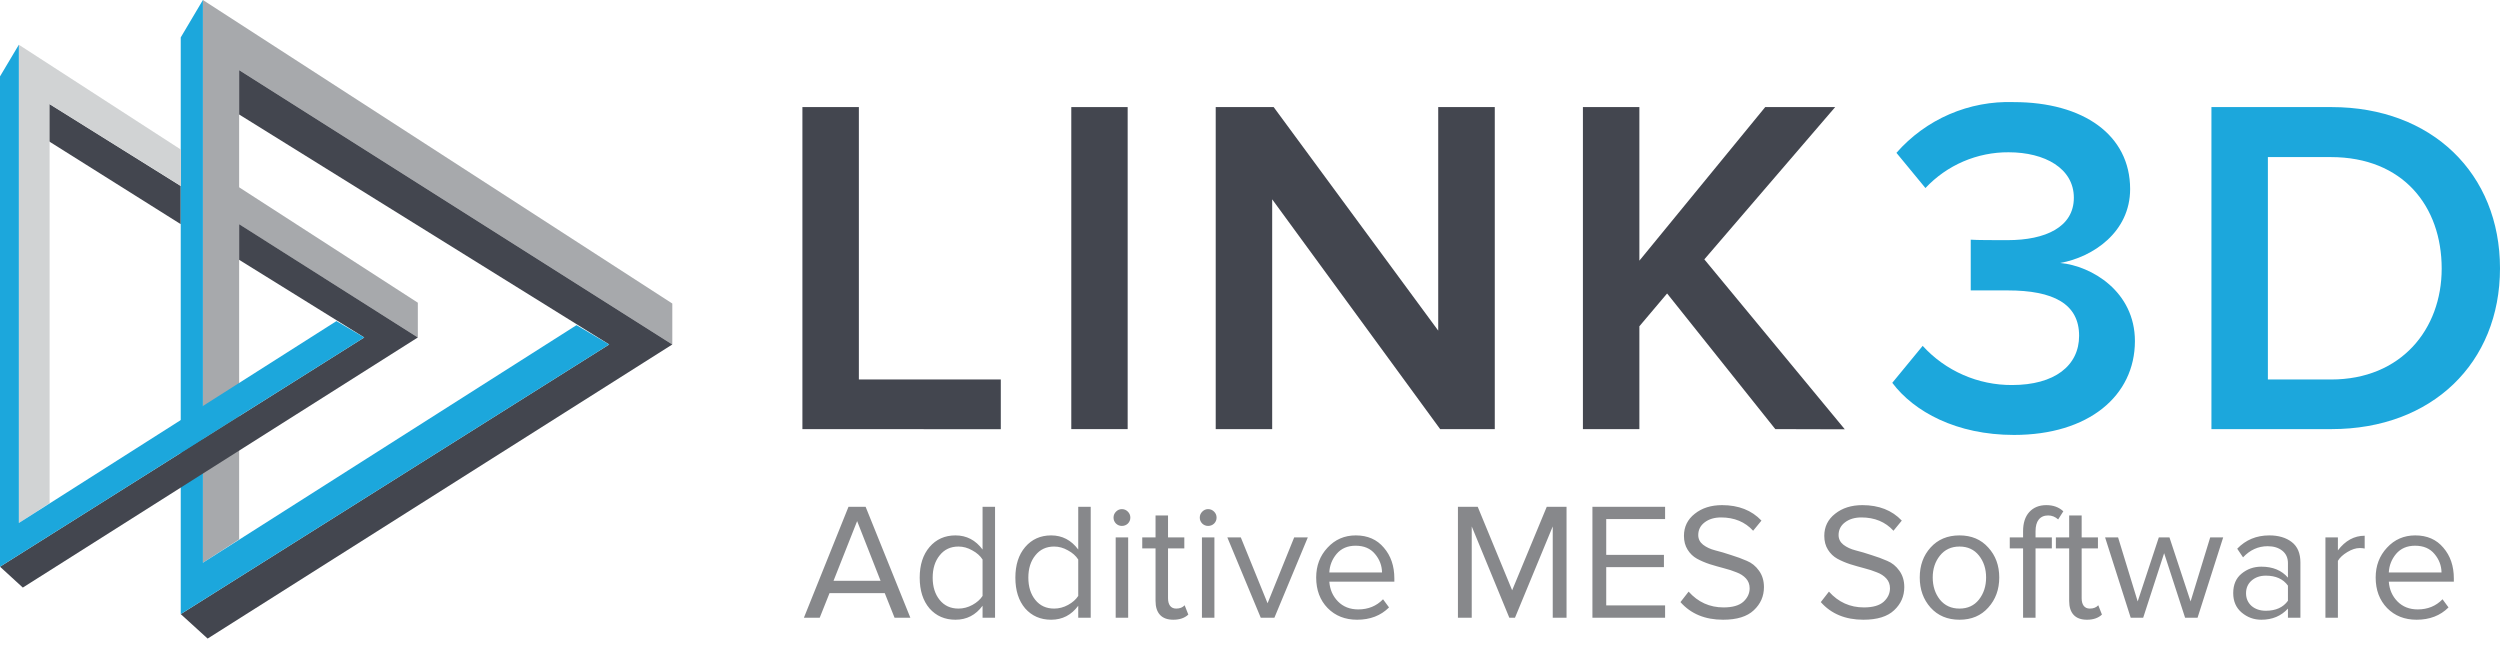 <svg width="157" height="42" viewBox="0 0 157 42" fill="none" xmlns="http://www.w3.org/2000/svg">
<path d="M50.391 26.948V6.725H53.937V23.832H62.85V26.954L50.391 26.948Z" fill="#43464F"/>
<path d="M67.277 26.948V6.725H70.817V26.948H67.277Z" fill="#43464F"/>
<path d="M90.442 26.948L79.893 12.517V26.948H76.347V6.725H79.986L90.32 20.762V6.725H93.872V26.948H90.442Z" fill="#43464F"/>
<path d="M111.489 26.948L104.694 18.43L102.953 20.49V26.948H99.407V6.725H102.953V16.37L110.856 6.725H115.249L107.032 16.288L115.853 26.96L111.489 26.948Z" fill="#43464F"/>
<path d="M118.835 24.041L120.744 21.72C121.455 22.5 122.322 23.122 123.289 23.545C124.255 23.969 125.3 24.185 126.356 24.18C129.025 24.18 130.568 22.967 130.568 21.087C130.568 19.085 128.961 18.238 126.083 18.238C125.236 18.238 124.052 18.238 123.762 18.238V15.052C124.122 15.081 125.305 15.081 126.083 15.081C128.45 15.081 130.238 14.263 130.238 12.418C130.238 10.573 128.416 9.563 126.141 9.563C125.163 9.557 124.194 9.754 123.295 10.14C122.396 10.527 121.587 11.095 120.918 11.809L119.096 9.598C120.012 8.554 121.148 7.726 122.422 7.175C123.697 6.624 125.078 6.364 126.466 6.412C130.83 6.412 133.772 8.472 133.772 11.873C133.772 14.571 131.45 16.143 129.379 16.515C131.346 16.695 134.073 18.302 134.073 21.424C134.068 24.859 131.166 27.314 126.477 27.314C122.868 27.314 120.199 25.857 118.835 24.041Z" fill="#1CA7DC"/>
<path d="M138.878 26.948V6.725H146.422C152.729 6.725 157 10.909 157 16.851C157 22.793 152.729 26.948 146.422 26.948H138.878ZM153.338 16.869C153.338 12.958 150.913 9.865 146.375 9.865H142.423V23.832H146.398C150.791 23.832 153.338 20.675 153.338 16.869Z" fill="#1CA7DC"/>
<path d="M11.35 11.681L3.07 6.505V8.872L11.35 14.078" fill="#43464F"/>
<path d="M42.221 19.062V21.633L15.018 4.404V33.871L12.743 35.339V0L42.221 19.062Z" fill="#A7A9AC"/>
<path d="M15.018 4.404V7.19L38.258 21.633L11.35 38.565L13.039 40.103L42.221 21.633L15.018 4.404Z" fill="#43464F"/>
<path d="M36.204 20.42L38.258 21.633L11.35 38.565V2.35L12.743 0V35.339L36.204 20.42Z" fill="#1CA7DC"/>
<path d="M11.362 11.681L3.116 6.546V31.596L1.184 32.844V2.809L11.362 9.395" fill="#D1D3D4"/>
<path d="M15 11.751L26.24 19.01V21.192L15 14.072" fill="#A7A9AC"/>
<path d="M15.018 16.317L22.875 21.192L0 35.588L1.433 36.9L26.24 21.192L15.018 14.078" fill="#43464F"/>
<path d="M21.128 20.165L22.875 21.192L0 35.589V4.799L1.184 2.809V32.844L21.128 20.165Z" fill="#1CA7DC"/>
<path d="M57.17 38.793H56.178L55.562 37.248H52.094L51.478 38.793H50.485L53.285 31.827H54.361L57.17 38.793ZM55.3 36.475L53.828 32.725L52.345 36.475H55.3ZM62.489 38.793H61.705V38.041C61.274 38.626 60.706 38.919 60.003 38.919C59.334 38.919 58.791 38.682 58.373 38.209C57.963 37.728 57.757 37.084 57.757 36.276C57.757 35.475 57.963 34.835 58.373 34.354C58.791 33.867 59.334 33.623 60.003 33.623C60.699 33.623 61.267 33.919 61.705 34.511V31.827H62.489V38.793ZM60.191 38.219C60.497 38.219 60.79 38.142 61.068 37.989C61.347 37.836 61.559 37.648 61.705 37.425V35.138C61.559 34.908 61.343 34.716 61.058 34.563C60.779 34.403 60.49 34.323 60.191 34.323C59.696 34.323 59.303 34.508 59.011 34.877C58.718 35.239 58.572 35.705 58.572 36.276C58.572 36.847 58.718 37.314 59.011 37.676C59.303 38.038 59.696 38.219 60.191 38.219ZM68.497 38.793H67.713V38.041C67.282 38.626 66.714 38.919 66.011 38.919C65.342 38.919 64.799 38.682 64.381 38.209C63.971 37.728 63.765 37.084 63.765 36.276C63.765 35.475 63.971 34.835 64.381 34.354C64.799 33.867 65.342 33.623 66.011 33.623C66.707 33.623 67.275 33.919 67.713 34.511V31.827H68.497V38.793ZM66.199 38.219C66.505 38.219 66.798 38.142 67.076 37.989C67.355 37.836 67.567 37.648 67.713 37.425V35.138C67.567 34.908 67.351 34.716 67.066 34.563C66.787 34.403 66.498 34.323 66.199 34.323C65.704 34.323 65.311 34.508 65.019 34.877C64.726 35.239 64.58 35.705 64.58 36.276C64.58 36.847 64.726 37.314 65.019 37.676C65.311 38.038 65.704 38.219 66.199 38.219ZM70.452 33.028C70.313 33.028 70.191 32.979 70.086 32.882C69.982 32.777 69.93 32.652 69.93 32.505C69.93 32.359 69.982 32.234 70.086 32.13C70.191 32.025 70.313 31.973 70.452 31.973C70.598 31.973 70.724 32.025 70.828 32.13C70.932 32.234 70.985 32.359 70.985 32.505C70.985 32.652 70.932 32.777 70.828 32.882C70.724 32.979 70.598 33.028 70.452 33.028ZM70.849 38.793H70.065V33.748H70.849V38.793ZM73.686 38.919C73.317 38.919 73.038 38.818 72.85 38.616C72.662 38.414 72.568 38.121 72.568 37.739V34.438H71.733V33.748H72.568V32.37H73.352V33.748H74.375V34.438H73.352V37.571C73.352 37.766 73.393 37.923 73.477 38.041C73.567 38.16 73.696 38.219 73.863 38.219C74.093 38.219 74.271 38.149 74.396 38.01L74.626 38.595C74.396 38.811 74.083 38.919 73.686 38.919ZM75.868 33.028C75.729 33.028 75.607 32.979 75.503 32.882C75.398 32.777 75.346 32.652 75.346 32.505C75.346 32.359 75.398 32.234 75.503 32.13C75.607 32.025 75.729 31.973 75.868 31.973C76.014 31.973 76.14 32.025 76.244 32.13C76.349 32.234 76.401 32.359 76.401 32.505C76.401 32.652 76.349 32.777 76.244 32.882C76.14 32.979 76.014 33.028 75.868 33.028ZM76.265 38.793H75.482V33.748H76.265V38.793ZM80.032 38.793H79.175L77.076 33.748H77.922L79.603 37.885L81.275 33.748H82.131L80.032 38.793ZM85.225 38.919C84.473 38.919 83.857 38.675 83.377 38.188C82.896 37.693 82.656 37.053 82.656 36.266C82.656 35.528 82.892 34.904 83.366 34.396C83.84 33.881 84.431 33.623 85.142 33.623C85.887 33.623 86.475 33.881 86.907 34.396C87.346 34.904 87.565 35.548 87.565 36.328V36.527H83.481C83.516 37.021 83.697 37.435 84.024 37.77C84.352 38.104 84.776 38.271 85.299 38.271C85.925 38.271 86.444 38.059 86.855 37.634L87.231 38.146C86.715 38.661 86.047 38.919 85.225 38.919ZM86.792 35.952C86.785 35.521 86.639 35.134 86.353 34.793C86.068 34.445 85.661 34.271 85.131 34.271C84.63 34.271 84.233 34.441 83.941 34.782C83.655 35.124 83.502 35.514 83.481 35.952H86.792ZM98.379 38.793H97.512V33.059L95.141 38.793H94.785L92.425 33.059V38.793H91.558V31.827H92.801L94.963 37.07L97.136 31.827H98.379V38.793ZM104.568 38.793H100.004V31.827H104.568V32.599H100.871V34.845H104.495V35.618H100.871V38.02H104.568V38.793ZM108.207 38.919C107.079 38.919 106.187 38.55 105.533 37.812L106.045 37.154C106.636 37.815 107.368 38.146 108.238 38.146C108.802 38.146 109.216 38.027 109.481 37.791C109.746 37.547 109.878 37.265 109.878 36.945C109.878 36.701 109.801 36.495 109.648 36.328C109.495 36.161 109.296 36.032 109.053 35.942C108.816 35.844 108.548 35.757 108.248 35.681C107.956 35.604 107.664 35.521 107.371 35.43C107.079 35.333 106.81 35.218 106.567 35.085C106.33 34.953 106.135 34.765 105.982 34.521C105.829 34.278 105.752 33.989 105.752 33.654C105.752 33.084 105.978 32.62 106.431 32.265C106.884 31.903 107.455 31.722 108.144 31.722C109.182 31.722 110.007 32.046 110.619 32.694L110.097 33.331C109.589 32.774 108.917 32.495 108.081 32.495C107.664 32.495 107.319 32.599 107.047 32.808C106.783 33.01 106.65 33.275 106.65 33.602C106.65 33.846 106.751 34.048 106.953 34.208C107.162 34.368 107.416 34.487 107.716 34.563C108.022 34.64 108.353 34.737 108.708 34.856C109.07 34.967 109.401 35.089 109.7 35.221C110.007 35.346 110.261 35.552 110.463 35.837C110.672 36.123 110.776 36.468 110.776 36.871C110.776 37.443 110.564 37.926 110.139 38.323C109.721 38.72 109.077 38.919 108.207 38.919ZM117.02 38.919C115.892 38.919 115 38.55 114.346 37.812L114.857 37.154C115.449 37.815 116.181 38.146 117.051 38.146C117.615 38.146 118.029 38.027 118.294 37.791C118.559 37.547 118.691 37.265 118.691 36.945C118.691 36.701 118.614 36.495 118.461 36.328C118.308 36.161 118.109 36.032 117.866 35.942C117.629 35.844 117.361 35.757 117.061 35.681C116.769 35.604 116.476 35.521 116.184 35.43C115.892 35.333 115.623 35.218 115.38 35.085C115.143 34.953 114.948 34.765 114.795 34.521C114.642 34.278 114.565 33.989 114.565 33.654C114.565 33.084 114.791 32.62 115.244 32.265C115.697 31.903 116.268 31.722 116.957 31.722C117.994 31.722 118.82 32.046 119.432 32.694L118.91 33.331C118.402 32.774 117.73 32.495 116.894 32.495C116.476 32.495 116.132 32.599 115.86 32.808C115.596 33.01 115.463 33.275 115.463 33.602C115.463 33.846 115.564 34.048 115.766 34.208C115.975 34.368 116.229 34.487 116.529 34.563C116.835 34.64 117.166 34.737 117.521 34.856C117.883 34.967 118.214 35.089 118.513 35.221C118.82 35.346 119.074 35.552 119.276 35.837C119.485 36.123 119.589 36.468 119.589 36.871C119.589 37.443 119.377 37.926 118.952 38.323C118.534 38.72 117.89 38.919 117.02 38.919ZM124.863 38.156C124.411 38.665 123.808 38.919 123.056 38.919C122.304 38.919 121.698 38.665 121.239 38.156C120.786 37.648 120.56 37.018 120.56 36.266C120.56 35.514 120.786 34.887 121.239 34.386C121.698 33.877 122.304 33.623 123.056 33.623C123.808 33.623 124.411 33.877 124.863 34.386C125.323 34.887 125.553 35.514 125.553 36.266C125.553 37.018 125.323 37.648 124.863 38.156ZM121.824 37.655C122.13 38.031 122.541 38.219 123.056 38.219C123.571 38.219 123.979 38.031 124.278 37.655C124.578 37.272 124.727 36.809 124.727 36.266C124.727 35.723 124.578 35.263 124.278 34.887C123.979 34.511 123.571 34.323 123.056 34.323C122.541 34.323 122.13 34.514 121.824 34.897C121.524 35.273 121.375 35.73 121.375 36.266C121.375 36.809 121.524 37.272 121.824 37.655ZM127.832 38.793H127.049V34.438H126.213V33.748H127.049V33.362C127.049 32.847 127.178 32.446 127.435 32.161C127.7 31.868 128.059 31.722 128.511 31.722C128.943 31.722 129.298 31.851 129.577 32.109L129.253 32.62C129.065 32.453 128.856 32.37 128.626 32.37C128.368 32.37 128.17 32.457 128.031 32.631C127.898 32.798 127.832 33.042 127.832 33.362V33.748H128.856V34.438H127.832V38.793ZM131.062 38.919C130.693 38.919 130.414 38.818 130.226 38.616C130.038 38.414 129.944 38.121 129.944 37.739V34.438H129.109V33.748H129.944V32.37H130.728V33.748H131.751V34.438H130.728V37.571C130.728 37.766 130.769 37.923 130.853 38.041C130.944 38.16 131.072 38.219 131.24 38.219C131.469 38.219 131.647 38.149 131.772 38.01L132.002 38.595C131.772 38.811 131.459 38.919 131.062 38.919ZM138.007 38.793H137.224L135.908 34.741L134.592 38.793H133.808L132.2 33.748H133.015L134.247 37.77L135.574 33.748H136.242L137.569 37.77L138.801 33.748H139.616L138.007 38.793ZM144.466 38.793H143.683V38.219C143.258 38.685 142.701 38.919 142.012 38.919C141.545 38.919 141.134 38.769 140.779 38.47C140.424 38.17 140.246 37.763 140.246 37.248C140.246 36.718 140.421 36.311 140.769 36.026C141.124 35.733 141.538 35.587 142.012 35.587C142.729 35.587 143.286 35.817 143.683 36.276V35.367C143.683 35.033 143.564 34.772 143.328 34.584C143.091 34.396 142.785 34.302 142.409 34.302C141.817 34.302 141.301 34.535 140.863 35.002L140.497 34.459C141.033 33.902 141.705 33.623 142.513 33.623C143.091 33.623 143.561 33.762 143.923 34.041C144.285 34.319 144.466 34.748 144.466 35.326V38.793ZM142.294 38.355C142.92 38.355 143.383 38.146 143.683 37.728V36.778C143.383 36.36 142.92 36.151 142.294 36.151C141.932 36.151 141.632 36.255 141.395 36.464C141.166 36.666 141.051 36.931 141.051 37.258C141.051 37.578 141.166 37.843 141.395 38.052C141.632 38.254 141.932 38.355 142.294 38.355ZM146.82 38.793H146.037V33.748H146.82V34.563C147.286 33.95 147.847 33.644 148.502 33.644V34.448C148.404 34.427 148.3 34.417 148.188 34.417C147.951 34.417 147.694 34.501 147.415 34.668C147.137 34.835 146.938 35.019 146.82 35.221V38.793ZM151.761 38.919C151.009 38.919 150.393 38.675 149.912 38.188C149.432 37.693 149.192 37.053 149.192 36.266C149.192 35.528 149.429 34.904 149.902 34.396C150.376 33.881 150.967 33.623 151.678 33.623C152.423 33.623 153.011 33.881 153.443 34.396C153.882 34.904 154.101 35.548 154.101 36.328V36.527H150.017C150.052 37.021 150.233 37.435 150.56 37.77C150.887 38.104 151.312 38.271 151.834 38.271C152.461 38.271 152.98 38.059 153.391 37.634L153.767 38.146C153.251 38.661 152.583 38.919 151.761 38.919ZM153.328 35.952C153.321 35.521 153.175 35.134 152.889 34.793C152.604 34.445 152.196 34.271 151.667 34.271C151.166 34.271 150.769 34.441 150.476 34.782C150.191 35.124 150.038 35.514 150.017 35.952H153.328Z" fill="#87888B"/>
</svg>
